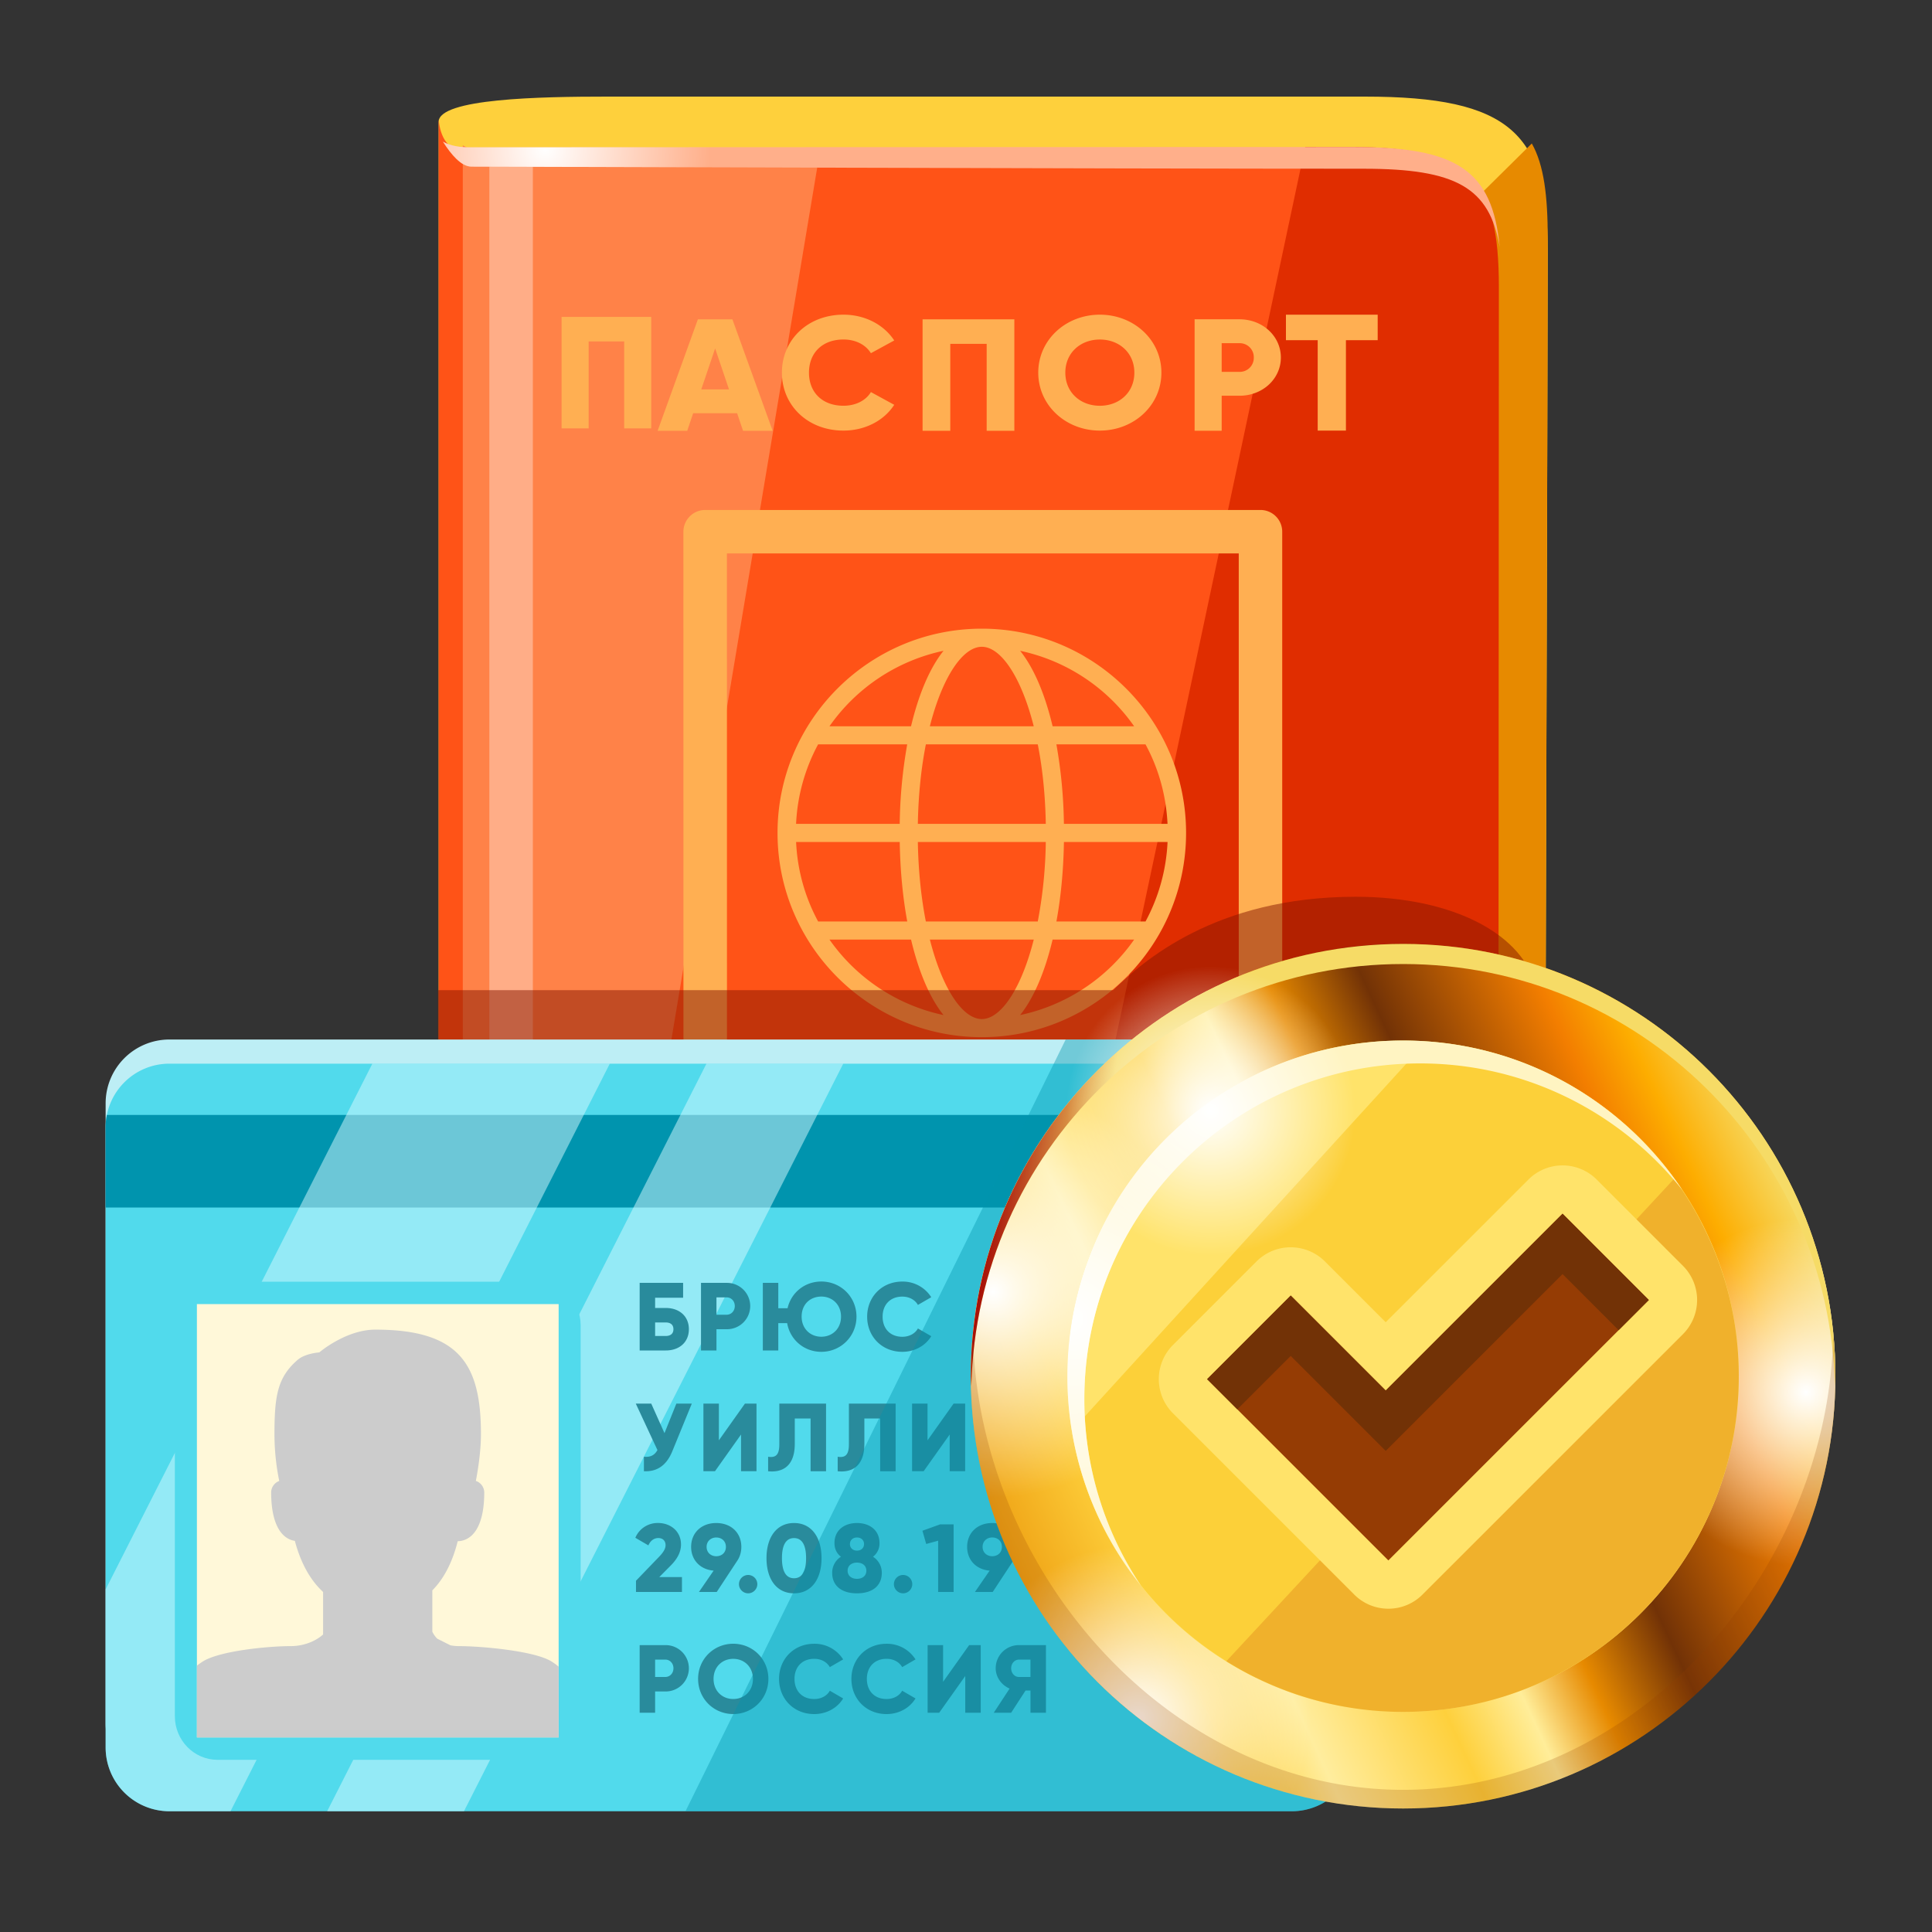 <svg xmlns="http://www.w3.org/2000/svg" width="80" height="80" fill="none" viewBox="0 0 80 80">
  <rect x="0" y="0" width="80" height="80" fill="#333333" stroke="none"/>
  <path fill="#FED03C" d="M63.964 55.25c0 5.125-1.042 6.75-5.832 6.75-2.625 0-39.969-6-39.969-6V5.047c0-.969 4.219-1.047 6.969-1.047h31.375c6.059 0 7.582 1.542 7.582 6.375 0 3.375-.125 43.125-.125 44.875z"/>
  <path fill="#E78A00" d="M31.875 45.764C42.192 52.192 56.476 60.9 58.132 60.9c4.79 0 5.832-1.524 5.832-6.649 0-1.75.125-41 .125-44.375 0-1.782-.159-3.045-.66-3.935L43.132 26 31.875 45.764z"/>
  <path fill="#FF5317" d="M62.04 56.125c0 3.129-1.359 5.875-5.908 5.875h-35.5c-1.551 0-2.469-1.125-2.469-3.125V8.75 4.917s.042 1.284.959 1.284c2.26 0 26.184-.013 36.748-.013 4.875 0 6.096 1.25 6.096 5.688 0 11.518.074 42.161.074 44.249z"/>
  <path fill="#FF8248" d="M19.757 6.201c-.213 0-.412-.074-.594-.18v55.512c.39.306.884.467 1.469.467h4l9.332-55.806-14.207.007z"/>
  <path fill="#FFAD87" d="M20.263 61.965c.121.015.239.035.369.035h1.432V6.2h-1.801v55.765z"/>
  <path fill="#E02D00" d="M62.065 11.875c0-4.438-1.221-5.788-6.096-5.788l-1.926.001L42.163 62h13.969c4.549 0 5.908-2.746 5.908-5.875 0-2.088.025-32.731.025-44.25z"/>
  <path fill="#FFAF8A" d="M19.521 6.9c1.07 0 26.383.087 36.947.087 3.819 0 5.208.775 5.632 3.242-.307-3.189-1.777-4.142-6.03-4.142-10.564 0-35.578.013-36.648.013-.572 0-.9-.132-1.081-.235.342.539.763 1.035 1.18 1.035z"/>
  <path fill="url(#paint0_radial_3120_169304)" d="M19.521 6.9c1.07 0 26.383.087 36.947.087 3.819 0 5.208.775 5.632 3.242-.307-3.189-1.777-4.142-6.03-4.142-10.564 0-35.578.013-36.648.013-.572 0-.9-.132-1.081-.235.342.539.763 1.035 1.18 1.035z"/>
  <path fill="#FFAF52" d="M39.35 14.238h1.506v3.6h1.146v-4.616h-3.8v4.616h1.147v-3.6h.001zm6.192 3.592c1.407 0 2.549-1.042 2.549-2.4 0-1.358-1.142-2.4-2.549-2.4-1.408 0-2.55 1.042-2.55 2.4 0 1.358 1.142 2.4 2.55 2.4zm0-3.771c.798 0 1.429.547 1.429 1.372 0 .825-.631 1.371-1.429 1.371-.799 0-1.429-.547-1.429-1.371s.63-1.372 1.429-1.372zm5.045 2.328h.735c.967 0 1.716-.705 1.716-1.583 0-.877-.749-1.583-1.716-1.583h-1.856v4.616h1.121v-1.45zm0-2.176h.735a.58.58 0 01.595.593.58.58 0 01-.595.594h-.735v-1.187zm-27.333 3.527h1.121v-3.6h1.471v3.6h1.12v-4.616h-3.712v4.616zm11.673.092c.896 0 1.681-.416 2.101-1.068l-.966-.527c-.211.355-.638.566-1.135.566-.869 0-1.429-.547-1.429-1.371s.56-1.372 1.429-1.372c.497 0 .917.211 1.135.567l.966-.527c-.427-.653-1.211-1.068-2.101-1.068-1.479 0-2.55 1.042-2.55 2.4 0 1.358 1.071 2.4 2.55 2.4zm18.321-4.8v1.056h1.315v3.744h1.169v-3.744h1.315V13.03h-3.799zm-24.546 4.082h1.821l.245.726h1.226l-1.667-4.616h-1.429l-1.667 4.616h1.226l.245-.726zm.91-2.683l.575 1.695h-1.149l.574-1.695zm22.582 6.688H29.199a.902.902 0 00-.901.9l.002 21.024c0 2.918 1.639 4.592 4.496 4.592h4.557c1.633 0 3.06 1.586 3.09 1.619a.9.9 0 001.481-.191c.008-.014.76-1.428 1.764-1.428h4.814c2.138 0 4.592-.467 4.592-4.109V22.017a.9.9 0 00-.9-.9zm-.9 22.406c0 1.628-.388 2.309-2.791 2.309h-4.814c-1.237 0-2.156.78-2.721 1.455-.796-.645-2.098-1.455-3.614-1.455h-4.557c-1.89 0-2.695-.834-2.695-2.791L30.1 22.917h21.194v20.606zm-10.639-.576c4.664 0 8.458-3.793 8.458-8.457 0-4.664-3.794-8.458-8.458-8.458s-8.459 3.794-8.459 8.458 3.795 8.457 8.459 8.457zm0-.75c-.788 0-1.631-1.244-2.151-3.291h4.302c-.52 2.047-1.364 3.291-2.151 3.291zm2.649-7.332a18.781 18.781 0 01-.332 3.291h-4.635c-.19-.967-.31-2.076-.331-3.291h5.298zm-5.298-.75c.021-1.215.141-2.325.332-3.292h4.634c.191.967.311 2.077.332 3.292h-5.298zm4.235 7.917c.563-.704 1.026-1.784 1.345-3.126h3.377a7.72 7.72 0 01-4.722 3.126zm5.193-3.876h-3.69c.183-.994.291-2.103.311-3.291h4.291a7.671 7.671 0 01-.912 3.291zm.911-4.041h-4.291a20.19 20.19 0 00-.311-3.292h3.69c.537.988.854 2.106.912 3.292zm-1.383-4.042h-3.376c-.318-1.342-.781-2.422-1.345-3.125a7.72 7.72 0 014.721 3.125zm-6.307-3.291c.787 0 1.631 1.244 2.15 3.291h-4.302c.521-2.047 1.364-3.291 2.152-3.291zm-1.586.166c-.564.704-1.026 1.784-1.345 3.125h-3.377a7.719 7.719 0 014.722-3.125zm-5.193 3.875h3.69a20.19 20.19 0 00-.311 3.292h-4.291a7.67 7.67 0 01.912-3.292zm-.911 4.042h4.291c.02 1.188.128 2.297.311 3.291h-3.69a7.63 7.63 0 01-.912-3.291zm4.76 4.041c.317 1.342.78 2.422 1.345 3.126a7.725 7.725 0 01-4.723-3.126h3.378z"/>
  <path fill="#861600" d="M64.132 44l-5-3h4.5c-.5-2.334-3.5-3.867-7.5-3.867-5.833 0-8.833 2.701-10.04 3.867h-27.96v3h27.532c-4.083 3.3-6.698 8.342-6.698 14 0 9.941 1.558 7.666 11.499 7.666s9.834 2.275 9.834-7.666c0-6.541 2.826-8.406 3.52-14h.313z" opacity=".5"/>
  <path fill="#BDEEF5" d="M56.132 71.347A2.642 2.642 0 0153.5 74H7.006a2.642 2.642 0 01-2.632-2.653v-25.65a2.642 2.642 0 012.632-2.653H53.5a2.642 2.642 0 012.632 2.653v25.65z"/>
  <path fill="#51DAEC" d="M56.132 72.347A2.642 2.642 0 0153.5 75H7.006a2.642 2.642 0 01-2.632-2.653v-25.65a2.642 2.642 0 012.632-2.653H53.5a2.642 2.642 0 012.632 2.653v25.65z"/>
  <path fill="#0094AE" d="M4.424 46.167c-.03.159-.05.323-.05.492V50h51.448v-3.341c0-.169-.02-.333-.05-.492H4.424z"/>
  <path fill="#D9FAFF" d="M15.419 44.043L4.374 65.813v6.534A2.642 2.642 0 007.006 75h2.539l15.706-30.957h-9.832zm13.834 0L13.547 75h5.665l15.706-30.957h-5.665z" opacity=".5"/>
  <path fill="#298B9C" d="M28.525 55.04c0-.532-.388-.88-.959-.88h-.439v-.424h1.159v-.615h-1.799v2.799h1.079c.572 0 .959-.348.959-.88zm-1.398-.28h.439c.176 0 .319.076.319.28 0 .204-.144.28-.319.28h-.439v-.56zm2.54.28h.419a.961.961 0 00.979-.96.962.962 0 00-.979-.959h-1.059v2.799h.64v-.88zm0-1.319h.419c.196 0 .34.156.34.359 0 .204-.144.36-.34.36h-.419v-.719zm2.56 1.067h.367c.12.688.7 1.188 1.415 1.188.804 0 1.456-.64 1.456-1.456 0-.822-.652-1.455-1.456-1.455-.688 0-1.251.461-1.398 1.107h-.384v-1.051h-.64v2.799h.64v-1.132zm1.782-1.1c.456 0 .816.332.816.831 0 .5-.36.832-.816.832-.455 0-.815-.332-.815-.832-.001-.515.36-.831.815-.831zm3.353 2.288c.512 0 .959-.252 1.199-.647l-.552-.32c-.12.216-.363.344-.647.344-.496 0-.815-.332-.815-.832 0-.499.319-.831.815-.831.284 0 .523.128.647.344l.552-.319a1.395 1.395 0 00-1.199-.648c-.844 0-1.455.633-1.455 1.455 0 .822.612 1.454 1.455 1.454zM26.663 60.32v.6c.523.027.928-.221 1.175-.824l.808-1.975h-.64l-.491 1.223-.548-1.223h-.64l.896 1.923c-.109.196-.268.304-.56.276zm3.104-.679v-1.52h-.64v2.799h.479l1.079-1.52v1.52h.64v-2.799h-.479l-1.079 1.52zm4.438 1.279v-2.799H32.27v1.688c0 .467-.176.555-.464.512v.6c.516.056 1.104-.137 1.104-1.136v-1.048h.655v2.184h.64v-.001zm2.881-2.799h-1.935v1.688c0 .467-.176.555-.464.512v.6c.516.056 1.104-.137 1.104-1.136v-1.048h.655v2.184h.64v-2.8zm1.321 0h-.64v2.799h.479l1.079-1.52v1.52h.64v-2.799h-.479l-1.079 1.52v-1.52zm3.575 2.855c.512 0 .959-.252 1.199-.647l-.552-.32c-.12.216-.363.344-.647.344-.496 0-.815-.332-.815-.832 0-.499.319-.831.815-.831.284 0 .523.128.647.344l.552-.319a1.395 1.395 0 00-1.199-.648c-.844 0-1.455.633-1.455 1.455 0 .822.612 1.454 1.455 1.454zm-15.647 4.479v.465h1.903v-.616h-.939l.464-.468c.256-.256.436-.543.436-.879 0-.564-.448-.893-.947-.893a.998.998 0 00-.944.612l.54.315c.076-.176.216-.304.412-.304.188 0 .3.12.3.296 0 .164-.12.328-.284.496l-.941.976zm2.607.465h.736l.855-1.3c.104-.155.164-.352.164-.567 0-.58-.42-.988-1.04-.988-.615 0-1.039.408-1.039.988 0 .543.376.939.932.983l-.608.884zm.317-1.867c0-.244.188-.389.399-.389.216 0 .4.141.4.389 0 .248-.185.388-.4.388-.212-.001-.399-.144-.399-.388zm1.72 1.163a.382.382 0 00-.38.38c0 .208.172.38.38.38.208 0 .38-.172.38-.38a.382.382 0 00-.38-.38zm3.039-.696c0-.863-.415-1.455-1.139-1.455s-1.14.592-1.14 1.455c0 .864.416 1.456 1.14 1.456s1.139-.592 1.139-1.456zm-1.639 0c0-.539.164-.831.5-.831.335 0 .499.292.499.831 0 .541-.164.832-.499.832-.336 0-.5-.291-.5-.832zm3.107 1.456c.659 0 1.027-.332 1.027-.844a.777.777 0 00-.364-.671.685.685 0 00.269-.564c0-.543-.416-.832-.932-.832s-.932.289-.932.832c0 .252.104.436.268.564a.779.779 0 00-.363.671c0 .512.367.844 1.027.844zm0-2.312c.18 0 .292.117.292.272 0 .155-.112.272-.292.272s-.292-.117-.292-.272c0-.155.113-.272.292-.272zm0 1.04c.224 0 .388.124.388.336 0 .212-.164.336-.388.336s-.388-.124-.388-.336c0-.212.165-.336.388-.336zm1.909 1.272c.208 0 .38-.172.38-.38a.382.382 0 00-.38-.38.382.382 0 00-.38.38c0 .208.172.38.38.38zm1.452-.056h.64v-2.799h-.56l-.731.264.156.548.495-.136v2.123zm3.279-1.867c0-.58-.42-.988-1.04-.988-.615 0-1.039.408-1.039.988 0 .543.376.939.932.983l-.609.884h.736l.855-1.3c.104-.155.165-.351.165-.567zm-1.04.387c-.212 0-.399-.144-.399-.388 0-.244.188-.389.399-.389.216 0 .4.141.4.389 0 .248-.184.388-.4.388zm3.4-.544c0-.543-.416-.832-.932-.832s-.932.289-.932.832c0 .252.104.436.268.564a.779.779 0 00-.363.671c0 .512.367.844 1.027.844.659 0 1.027-.332 1.027-.844a.777.777 0 00-.364-.671.68.68 0 00.269-.564zm-.931-.232c.18 0 .292.117.292.272 0 .155-.112.272-.292.272s-.292-.117-.292-.272c0-.155.112-.272.292-.272zm0 1.712c-.224 0-.388-.124-.388-.336 0-.212.164-.336.388-.336s.388.124.388.336c0 .212-.165.336-.388.336zm2.608-2.312c-.724 0-1.14.592-1.14 1.455 0 .864.416 1.456 1.14 1.456.723 0 1.139-.592 1.139-1.456 0-.863-.416-1.455-1.139-1.455zm0 2.288c-.336 0-.5-.291-.5-.832 0-.539.164-.831.5-.831.335 0 .499.292.499.831 0 .541-.164.832-.499.832zm-18.617 2.769h-1.059v2.799h.64v-.88h.419a.961.961 0 00.979-.96.961.961 0 00-.979-.959zm0 1.319h-.419v-.72h.419c.196 0 .34.156.34.359 0 .205-.144.361-.34.361zm2.816-1.376c-.804 0-1.455.633-1.455 1.455 0 .824.651 1.456 1.455 1.456s1.455-.632 1.455-1.456c0-.822-.651-1.455-1.455-1.455zm0 2.288c-.456 0-.815-.332-.815-.832 0-.499.359-.831.815-.831.456 0 .815.332.815.831.001.5-.359.832-.815.832zm3.352-1.664c.284 0 .523.128.647.344l.552-.319a1.395 1.395 0 00-1.199-.648c-.844 0-1.455.633-1.455 1.455 0 .824.611 1.456 1.455 1.456.512 0 .959-.252 1.199-.647l-.552-.32c-.12.216-.363.344-.647.344-.496 0-.815-.332-.815-.832-.001-.5.319-.833.815-.833zm2.996 0c.284 0 .523.128.647.344l.552-.319a1.395 1.395 0 00-1.199-.648c-.844 0-1.455.633-1.455 1.455 0 .824.611 1.456 1.455 1.456.512 0 .959-.252 1.199-.647l-.552-.32c-.12.216-.363.344-.647.344-.496 0-.815-.332-.815-.832 0-.5.319-.833.815-.833zm2.341.953v-1.52h-.64v2.799h.479l1.079-1.52v1.52h.64v-2.799h-.479l-1.079 1.52zm2.179-.561c0 .364.236.695.576.84l-.656 1h.72l.596-.92h.204v.92h.64v-2.799h-1.12a.957.957 0 00-.96.959zm1.44.36h-.48c-.176 0-.32-.156-.32-.36 0-.203.145-.359.32-.359h.479v.719h.001z"/>
  <path fill="#0094AE" d="M28.385 75H53.5a2.642 2.642 0 002.632-2.653v-26.65a2.642 2.642 0 00-2.632-2.653h-9.372L28.385 75z" opacity=".4"/>
  <path fill="#51DAEC" d="M9.012 72.871c-.978 0-1.771-.808-1.771-1.805V54.877c0-.997.793-1.805 1.771-1.805h13.26c.978 0 1.771.808 1.771 1.805v16.189c0 .997-.793 1.805-1.771 1.805H9.012z"/>
  <path fill="#FFF8D9" d="M23.132 54H8.153v17.943h14.979V54z"/>
  <path fill="#CCC" d="M23.132 69.013a2.762 2.762 0 00-.29-.212c-.699-.443-2.913-.639-3.849-.639-.125 0-.236-.013-.341-.033l-.545-.274a.989.989 0 01-.205-.292v-1.709c.523-.529.854-1.248 1.051-2.036.553-.011 1.099-.521 1.099-2.026a.513.513 0 00-.348-.471c.085-.436.211-1.221.211-1.936 0-2.885-.882-4.328-4.371-4.328-1.225 0-2.322.943-2.322.943s-.586.037-.902.313c-.826.719-.955 1.474-.955 3.072 0 .85.117 1.549.198 1.939a.508.508 0 00-.335.467c0 1.399.471 1.936.981 2.013.219.825.587 1.579 1.17 2.116v1.76a1.737 1.737 0 01-.34.236l-.111.055a2.167 2.167 0 01-.886.191c-.933 0-2.949.195-3.648.639a2.782 2.782 0 00-.24.169v2.974h14.979v-2.931h-.001z"/>
  <path fill="url(#paint1_linear_3120_169304)" d="M58.1 74.886c9.886 0 17.9-8.014 17.9-17.9s-8.014-17.9-17.9-17.9-17.9 8.014-17.9 17.9 8.014 17.9 17.9 17.9z"/>
  <path fill="url(#paint2_radial_3120_169304)" d="M58.1 74.886c9.886 0 17.9-8.014 17.9-17.9s-8.014-17.9-17.9-17.9-17.9 8.014-17.9 17.9 8.014 17.9 17.9 17.9z"/>
  <path fill="url(#paint3_radial_3120_169304)" d="M58.1 74.886c9.886 0 17.9-8.014 17.9-17.9s-8.014-17.9-17.9-17.9-17.9 8.014-17.9 17.9 8.014 17.9 17.9 17.9z"/>
  <path fill="url(#paint4_radial_3120_169304)" d="M58.1 74.886c9.886 0 17.9-8.014 17.9-17.9s-8.014-17.9-17.9-17.9-17.9 8.014-17.9 17.9 8.014 17.9 17.9 17.9z"/>
  <path fill="#F6DB66" d="M58.1 39.918c9.745 0 17.656 7.793 17.88 17.484.002-.14.02-.275.02-.416 0-9.887-8.015-17.9-17.9-17.9-9.885 0-17.9 8.014-17.9 17.9 0 .141.018.275.021.416.222-9.691 8.133-17.484 17.879-17.484z"/>
  <path fill="url(#paint5_linear_3120_169304)" d="M58.1 39.918c9.745 0 17.656 7.793 17.88 17.484.002-.14.02-.275.02-.416 0-9.887-8.015-17.9-17.9-17.9-9.885 0-17.9 8.014-17.9 17.9 0 .141.018.275.021.416.222-9.691 8.133-17.484 17.879-17.484z"/>
  <path fill="#953C04" d="M75.911 55.23c-.17 9.738-8.073 18.883-17.812 18.883S40.458 64.969 40.288 55.23a17.874 17.874 0 00-.089 1.756c0 9.885 8.015 17.899 17.9 17.899C67.984 74.885 76 66.871 76 56.986c0-.592-.032-1.177-.089-1.756z" opacity=".2"/>
  <path fill="#FFE36A" d="M58.1 70.886c7.677 0 13.9-6.223 13.9-13.9 0-7.677-6.223-13.9-13.9-13.9-7.677 0-13.9 6.223-13.9 13.9 0 7.677 6.223 13.9 13.9 13.9z"/>
  <path fill="#FCD039" d="M59.063 43.135L44.396 59.223a13.892 13.892 0 007.638 10.255l18.408-18.869a13.885 13.885 0 00-11.379-7.474z"/>
  <path fill="#F0B12C" d="M69.323 48.809L50.781 68.787a13.814 13.814 0 007.318 2.099c7.677 0 13.9-6.224 13.9-13.899.001-3.061-1-5.882-2.676-8.178z"/>
  <path fill="#FFF4C2" d="M44.9 57.933c0-7.677 6.224-13.899 13.9-13.899 4.396 0 8.308 2.045 10.854 5.23-2.493-3.725-6.737-6.178-11.556-6.178-7.677 0-13.9 6.223-13.9 13.9a13.83 13.83 0 003.046 8.669 13.84 13.84 0 01-2.344-7.722z"/>
  <path fill="url(#paint6_radial_3120_169304)" d="M44.9 57.933c0-7.677 6.224-13.899 13.9-13.899 4.396 0 8.308 2.045 10.854 5.23-2.493-3.725-6.737-6.178-11.556-6.178-7.677 0-13.9 6.223-13.9 13.9a13.83 13.83 0 003.046 8.669 13.84 13.84 0 01-2.344-7.722z"/>
  <path fill="#FFE36A" d="M57.489 66.613a1.992 1.992 0 01-1.414-.586l-7.505-7.505a2 2 0 01-.001-2.828l3.462-3.462a2.003 2.003 0 012.829 0l2.519 2.519 5.909-5.908a1.999 1.999 0 012.828 0l3.572 3.573a2 2 0 010 2.828L58.903 66.027a1.989 1.989 0 01-1.414.586z"/>
  <path fill="#953C04" d="M57.379 57.579l-3.933-3.933-3.462 3.462 7.505 7.505L68.274 53.83l-3.572-3.573-7.323 7.322z"/>
  <path fill="#723206" d="M53.446 56.146l3.933 3.933 7.323-7.322 2.322 2.323 1.25-1.25-3.572-3.573-7.323 7.322-3.933-3.933-3.462 3.462 1.25 1.25 2.212-2.212z"/>
  <path fill="url(#paint7_radial_3120_169304)" d="M50.132 52a6 6 0 100-12 6 6 0 000 12z"/>
  <defs>
    <radialGradient id="paint0_radial_3120_169304" cx="0" cy="0" r="1" gradientTransform="translate(22.58 6.17) scale(6.829)" gradientUnits="userSpaceOnUse">
      <stop stop-color="#fff"/>
      <stop offset="1" stop-color="#fff" stop-opacity="0"/>
    </radialGradient>
    <radialGradient id="paint2_radial_3120_169304" cx="0" cy="0" r="1" gradientTransform="translate(41.1 53.487) scale(8.534)" gradientUnits="userSpaceOnUse">
      <stop stop-color="#fff"/>
      <stop offset="1" stop-color="#fff" stop-opacity="0"/>
    </radialGradient>
    <radialGradient id="paint3_radial_3120_169304" cx="0" cy="0" r="1" gradientTransform="translate(74.766 57.653) scale(7.2)" gradientUnits="userSpaceOnUse">
      <stop stop-color="#fff"/>
      <stop offset="1" stop-color="#fff" stop-opacity="0"/>
    </radialGradient>
    <radialGradient id="paint4_radial_3120_169304" cx="0" cy="0" r="1" gradientTransform="translate(47.099 71.153) scale(7.201)" gradientUnits="userSpaceOnUse">
      <stop stop-color="#fff"/>
      <stop offset="1" stop-color="#fff" stop-opacity="0"/>
    </radialGradient>
    <radialGradient id="paint6_radial_3120_169304" cx="0" cy="0" r="1" gradientTransform="translate(44.326 54.613) scale(12.333)" gradientUnits="userSpaceOnUse">
      <stop stop-color="#fff"/>
      <stop offset="1" stop-color="#fff" stop-opacity="0"/>
    </radialGradient>
    <radialGradient id="paint7_radial_3120_169304" cx="0" cy="0" r="1" gradientTransform="matrix(6 0 0 6 50.132 46)" gradientUnits="userSpaceOnUse">
      <stop stop-color="#fff"/>
      <stop offset="1" stop-color="#fff" stop-opacity="0"/>
    </radialGradient>
    <linearGradient id="paint1_linear_3120_169304" x1="39.511" x2="81.792" y1="65.619" y2="45.982" gradientUnits="userSpaceOnUse">
      <stop stop-color="#E78A00"/>
      <stop offset=".159" stop-color="#FED03C"/>
      <stop offset=".23" stop-color="#FFED9E"/>
      <stop offset=".348" stop-color="#FED03C"/>
      <stop offset=".416" stop-color="#FFED99"/>
      <stop offset=".477" stop-color="#E78A00"/>
      <stop offset=".556" stop-color="#723206"/>
      <stop offset=".696" stop-color="#F37E00"/>
      <stop offset=".749" stop-color="#FDAD00"/>
      <stop offset=".824" stop-color="#F6DB66"/>
      <stop offset=".863" stop-color="#FEDB60"/>
      <stop offset=".921" stop-color="#FEDE6C"/>
      <stop offset="1" stop-color="#953C04"/>
    </linearGradient>
    <linearGradient id="paint5_linear_3120_169304" x1="34.533" x2="50.755" y1="46.166" y2="48.378" gradientUnits="userSpaceOnUse">
      <stop stop-color="#E78A00" stop-opacity="0"/>
      <stop offset=".136" stop-color="#D15F00" stop-opacity=".336"/>
      <stop offset=".405" stop-color="#A10000"/>
      <stop offset=".414" stop-color="#A10000" stop-opacity=".967"/>
      <stop offset=".691" stop-color="#A10000" stop-opacity="0"/>
    </linearGradient>
  </defs>
</svg>

